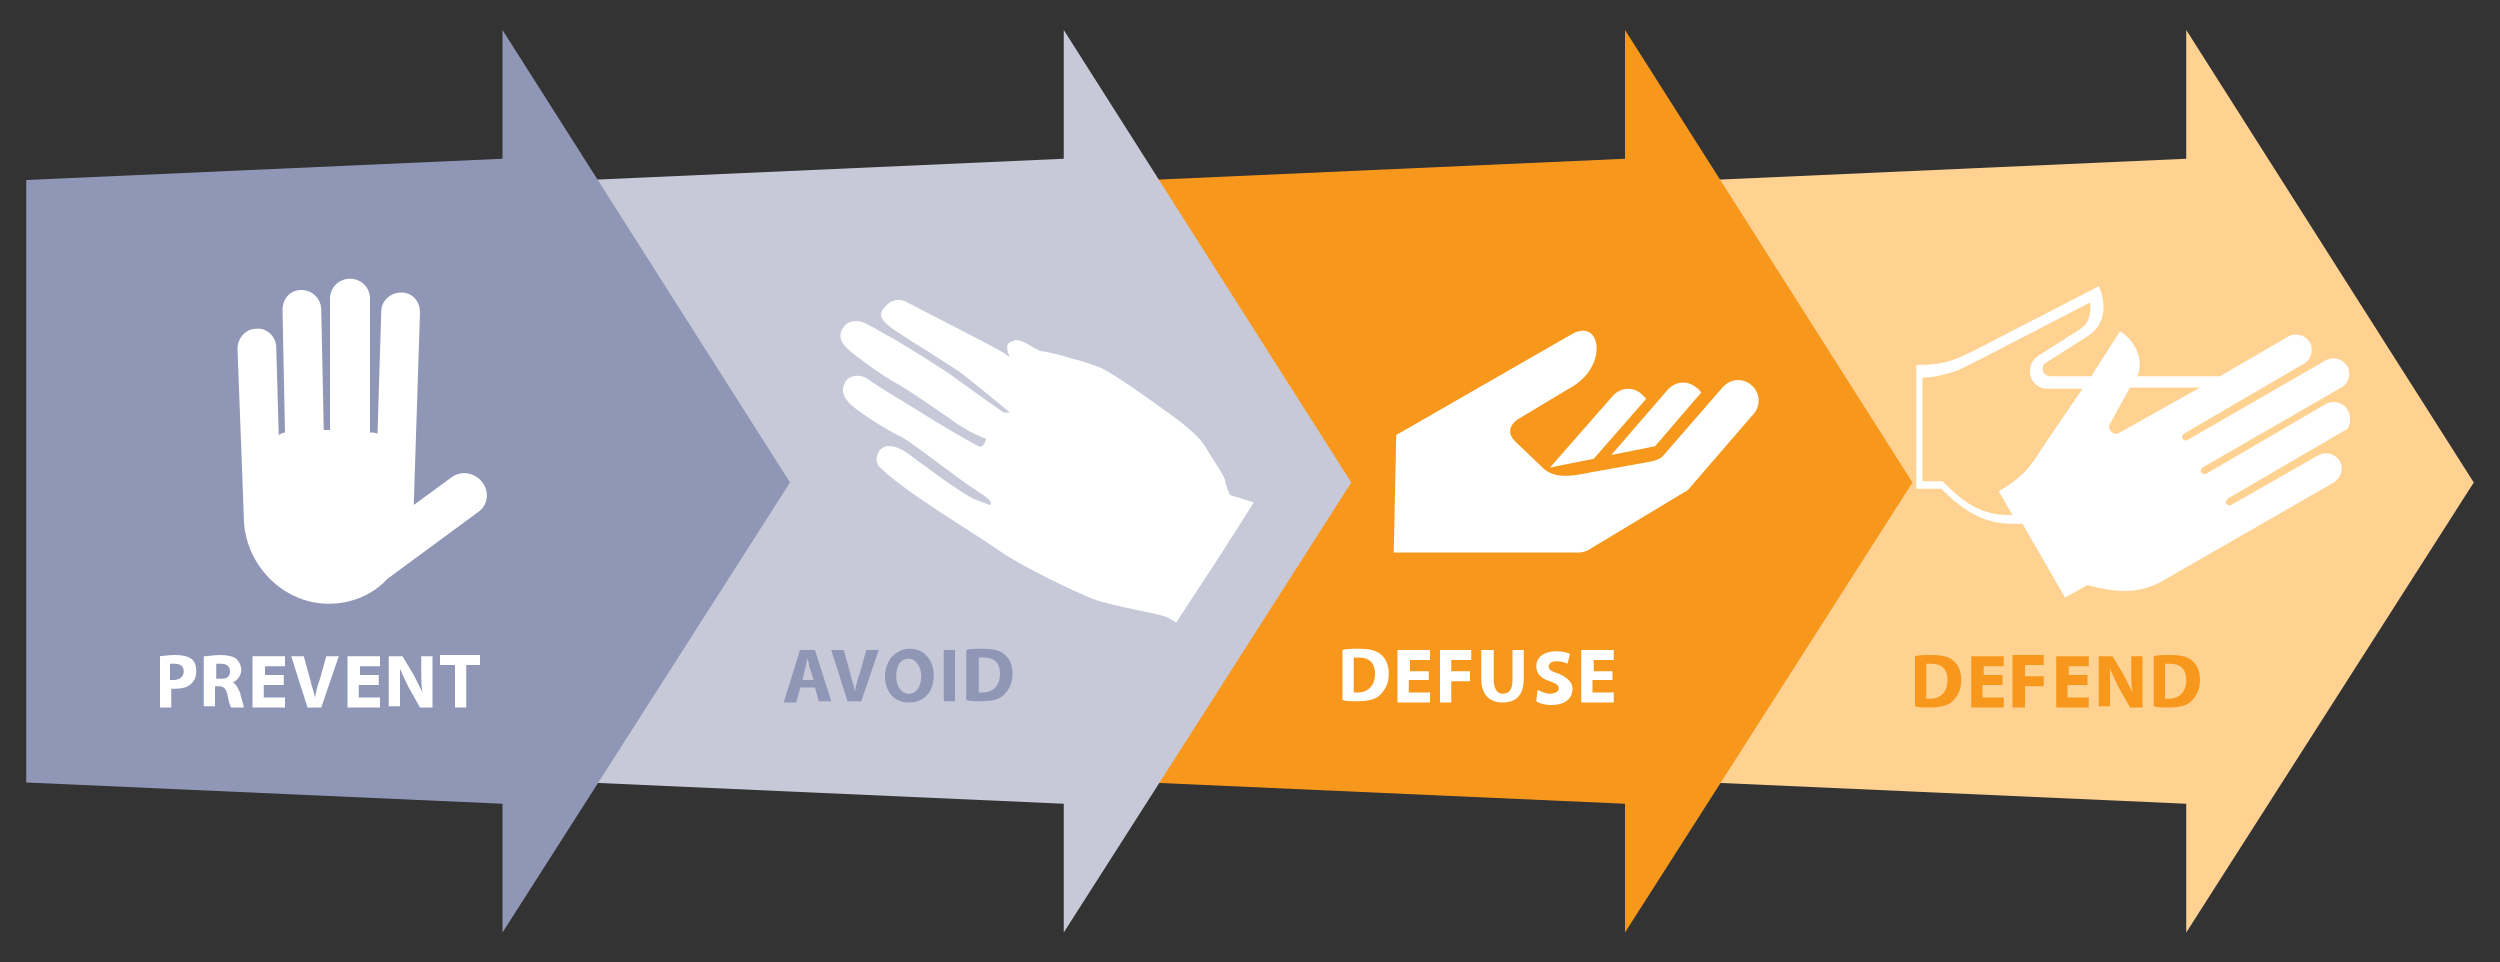 <?xml version="1.0" encoding="utf-8"?>
<!-- Generator: Adobe Illustrator 25.0.1, SVG Export Plug-In . SVG Version: 6.00 Build 0)  -->
<svg version="1.1" id="Layer_1" xmlns="http://www.w3.org/2000/svg" xmlns:xlink="http://www.w3.org/1999/xlink" x="0px" y="0px"
	 viewBox="0 0 200 77" style="enable-background:new 0 0 200 77;" xml:space="preserve">
<rect x="0" y="0" width="200" height="77" fill="#333333" stroke="none"/>
<style type="text/css">
	.st0{fill:#FFD292;}
	.st1{fill:#F7981D;}
	.st2{fill:#C7C9D8;}
	.st3{fill:#9096B6;}
	.st4{fill:#FFFFFF;}
</style>
<g>
	<polygon class="st0" points="197.9,38.6 174.9,2.4 174.9,12.7 136.8,14.4 136.8,62.6 174.9,64.3 174.9,74.6 	"/>
	<polygon class="st1" points="153,38.6 130,2.4 130,12.7 91.9,14.4 91.9,62.6 130,64.3 130,74.6 	"/>
	<polygon class="st2" points="108.1,38.6 85.1,2.4 85.1,12.7 47,14.4 47,62.6 85.1,64.3 85.1,74.6 	"/>
	<polygon class="st3" points="63.2,38.6 40.2,2.4 40.2,12.7 2.1,14.4 2.1,62.6 40.2,64.3 40.2,74.6 	"/>
	<path class="st4" d="M38.6,38.6L38.6,38.6c-0.6-0.8-1.7-1-2.5-0.4l-3,2.2L33.6,25c0-0.9-0.6-1.6-1.5-1.6l0,0
		c-0.9,0-1.6,0.7-1.6,1.5l-0.3,9.8c-0.2-0.1-0.4-0.1-0.6-0.1V23.9c0-0.9-0.7-1.6-1.6-1.6h0c-0.9,0-1.6,0.7-1.6,1.6v10.5
		c-0.1,0-0.1,0-0.2,0c-0.1,0-0.2,0-0.3,0l-0.2-9.6c0-0.9-0.7-1.6-1.6-1.6l0,0c-0.9,0-1.5,0.7-1.5,1.6l0.2,9.8
		c-0.2,0-0.3,0.1-0.5,0.2l-0.2-7c0-0.9-0.8-1.6-1.6-1.5l0,0c-0.9,0-1.5,0.8-1.5,1.6l0.5,13.3c0,0,0,0,0,0.1c0,3.8,3.1,7,6.8,7
		c1.8,0,3.5-0.7,4.7-2l7.2-5.3C39,40.5,39.2,39.4,38.6,38.6z"/>
	<g>
		<path class="st4" d="M12.7,52.5c0.3,0,0.7-0.1,1.3-0.1c0.6,0,1,0.1,1.3,0.3c0.3,0.2,0.4,0.6,0.4,1c0,0.4-0.1,0.7-0.4,1
			c-0.3,0.3-0.8,0.4-1.3,0.4c-0.1,0-0.2,0-0.3,0v1.5h-0.9V52.5z M13.6,54.4c0.1,0,0.2,0,0.3,0c0.5,0,0.8-0.3,0.8-0.7
			c0-0.4-0.3-0.6-0.7-0.6c-0.2,0-0.3,0-0.4,0V54.4z"/>
		<path class="st4" d="M16.4,52.5c0.3,0,0.7-0.1,1.2-0.1c0.6,0,1,0.1,1.3,0.3c0.2,0.2,0.4,0.5,0.4,0.9c0,0.5-0.4,0.9-0.7,1v0
			c0.3,0.1,0.4,0.4,0.6,0.8c0.1,0.5,0.3,1,0.3,1.2h-1c-0.1-0.1-0.2-0.5-0.3-1c-0.1-0.5-0.3-0.7-0.7-0.7h-0.3v1.6h-0.9V52.5z
			 M17.3,54.3h0.4c0.5,0,0.7-0.2,0.7-0.6c0-0.4-0.3-0.6-0.7-0.6c-0.2,0-0.4,0-0.4,0V54.3z"/>
		<path class="st4" d="M22.6,54.8h-1.5v1h1.7v0.8h-2.6v-4.1h2.6v0.8h-1.6V54h1.5V54.8z"/>
		<path class="st4" d="M24.6,56.6l-1.3-4.1h1l0.5,1.8c0.1,0.5,0.3,1,0.4,1.5h0c0.1-0.5,0.2-1,0.4-1.5l0.5-1.8h1l-1.4,4.1H24.6z"/>
		<path class="st4" d="M30.2,54.8h-1.5v1h1.7v0.8h-2.6v-4.1h2.6v0.8h-1.6V54h1.5V54.8z"/>
		<path class="st4" d="M31.1,56.6v-4.1h1.1l0.9,1.5c0.2,0.4,0.5,1,0.7,1.4h0c-0.1-0.5-0.1-1.1-0.1-1.7v-1.2h0.9v4.1h-1L32.7,55
			c-0.2-0.4-0.5-1-0.7-1.5l0,0c0,0.5,0,1.1,0,1.8v1.2H31.1z"/>
		<path class="st4" d="M36.3,53.2h-1.1v-0.8h3.2v0.8h-1.1v3.4h-0.9V53.2z"/>
	</g>
	<g>
		<g>
			<path class="st3" d="M64,55.1l-0.3,1.1h-1L64,52h1.2l1.3,4.1h-1l-0.3-1.1H64z M65.1,54.4l-0.3-0.9c-0.1-0.2-0.1-0.6-0.2-0.8h0
				c-0.1,0.2-0.1,0.6-0.2,0.8l-0.2,0.9H65.1z"/>
			<path class="st3" d="M67.8,56.1L66.5,52h1l0.5,1.8c0.1,0.5,0.3,1,0.4,1.5h0c0.1-0.5,0.2-1,0.4-1.5l0.5-1.8h1l-1.4,4.1H67.8z"/>
			<path class="st3" d="M74.7,54c0,1.4-0.8,2.2-2,2.2c-1.2,0-1.9-0.9-1.9-2.1c0-1.2,0.8-2.2,2-2.2C74,51.9,74.7,52.9,74.7,54z
				 M71.7,54.1c0,0.8,0.4,1.4,1,1.4c0.6,0,1-0.6,1-1.4c0-0.7-0.4-1.4-1-1.4C72,52.7,71.7,53.3,71.7,54.1z"/>
			<path class="st3" d="M76.4,52v4.1h-0.9V52H76.4z"/>
			<path class="st3" d="M77.3,52c0.3-0.1,0.8-0.1,1.3-0.1c0.8,0,1.3,0.1,1.7,0.4c0.4,0.3,0.7,0.8,0.7,1.6c0,0.8-0.3,1.3-0.7,1.7
				c-0.4,0.4-1.1,0.5-1.9,0.5c-0.5,0-0.8,0-1.1-0.1V52z M78.3,55.4c0.1,0,0.2,0,0.3,0c0.8,0,1.4-0.5,1.4-1.5c0-0.9-0.5-1.3-1.3-1.3
				c-0.2,0-0.3,0-0.4,0V55.4z"/>
		</g>
	</g>
	<g>
		<path class="st4" d="M107.4,52c0.3-0.1,0.8-0.1,1.3-0.1c0.8,0,1.3,0.1,1.7,0.4c0.4,0.3,0.7,0.8,0.7,1.6c0,0.8-0.3,1.3-0.7,1.7
			c-0.4,0.4-1.1,0.5-1.9,0.5c-0.5,0-0.8,0-1.1-0.1V52z M108.3,55.4c0.1,0,0.2,0,0.3,0c0.8,0,1.4-0.5,1.4-1.5c0-0.9-0.5-1.3-1.3-1.3
			c-0.2,0-0.3,0-0.4,0V55.4z"/>
		<path class="st4" d="M114.2,54.4h-1.5v1h1.7v0.8h-2.6V52h2.6v0.8h-1.6v0.9h1.5V54.4z"/>
		<path class="st4" d="M115.2,52h2.5v0.8h-1.6v0.9h1.5v0.8h-1.5v1.7h-0.9V52z"/>
		<path class="st4" d="M119.5,52v2.4c0,0.7,0.3,1.1,0.7,1.1c0.5,0,0.8-0.3,0.8-1.1V52h0.9v2.3c0,1.3-0.6,1.9-1.7,1.9
			c-1,0-1.7-0.6-1.7-1.9V52H119.5z"/>
		<path class="st4" d="M123,55.2c0.3,0.1,0.6,0.3,1,0.3c0.4,0,0.7-0.2,0.7-0.4c0-0.3-0.2-0.4-0.7-0.6c-0.7-0.2-1.1-0.6-1.1-1.2
			c0-0.7,0.6-1.2,1.6-1.2c0.5,0,0.8,0.1,1.1,0.2l-0.2,0.8c-0.2-0.1-0.5-0.2-0.9-0.2c-0.4,0-0.6,0.2-0.6,0.4c0,0.3,0.2,0.4,0.8,0.6
			c0.7,0.3,1.1,0.7,1.1,1.2c0,0.7-0.5,1.3-1.7,1.3c-0.5,0-0.9-0.1-1.2-0.3L123,55.2z"/>
		<path class="st4" d="M128.9,54.4h-1.5v1h1.7v0.8h-2.6V52h2.6v0.8h-1.6v0.9h1.5V54.4z"/>
	</g>
	<g>
		<g>
			<path class="st1" d="M153.2,52.5c0.3-0.1,0.8-0.1,1.3-0.1c0.8,0,1.3,0.1,1.7,0.4c0.4,0.3,0.7,0.8,0.7,1.6c0,0.8-0.3,1.3-0.7,1.7
				c-0.4,0.4-1.1,0.5-1.9,0.5c-0.5,0-0.8,0-1.1-0.1V52.5z M154.1,55.9c0.1,0,0.2,0,0.3,0c0.8,0,1.4-0.5,1.4-1.5
				c0-0.9-0.5-1.3-1.3-1.3c-0.2,0-0.3,0-0.4,0V55.9z"/>
			<path class="st1" d="M160.1,54.8h-1.5v1h1.7v0.8h-2.6v-4.1h2.6v0.8h-1.6V54h1.5V54.8z"/>
			<path class="st1" d="M161,52.4h2.5v0.8H162v0.9h1.5v0.8H162v1.7H161V52.4z"/>
			<path class="st1" d="M166.9,54.8h-1.5v1h1.7v0.8h-2.6v-4.1h2.6v0.8h-1.6V54h1.5V54.8z"/>
			<path class="st1" d="M167.9,56.6v-4.1h1.1l0.9,1.5c0.2,0.4,0.5,1,0.7,1.4h0c-0.1-0.5-0.1-1.1-0.1-1.7v-1.2h0.9v4.1h-1l-0.9-1.6
				c-0.2-0.4-0.5-1-0.7-1.5l0,0c0,0.5,0,1.1,0,1.8v1.2H167.9z"/>
			<path class="st1" d="M172.3,52.5c0.3-0.1,0.8-0.1,1.3-0.1c0.8,0,1.3,0.1,1.7,0.4c0.4,0.3,0.7,0.8,0.7,1.6c0,0.8-0.3,1.3-0.7,1.7
				c-0.4,0.4-1.1,0.5-1.9,0.5c-0.5,0-0.8,0-1.1-0.1V52.5z M173.2,55.9c0.1,0,0.2,0,0.3,0c0.8,0,1.4-0.5,1.4-1.5
				c0-0.9-0.5-1.3-1.3-1.3c-0.2,0-0.3,0-0.4,0V55.9z"/>
		</g>
	</g>
	<path class="st4" d="M87.4,47.9c1.5,0.6,5.5,1.2,6,1.5c0.2,0.1,0.4,0.2,0.7,0.4c2.1-3.2,4.2-6.4,6.2-9.6c-1.2-0.4-1.9-0.6-1.9-0.6
		S98.1,39,98,38.4c-0.2-0.6-0.9-1.5-1.6-2.7c-0.7-1.2-3.4-3-3.4-3c-0.1-0.1-4-2.9-5-3.3c-0.5-0.2-1.7-0.6-2.2-0.7
		c-0.6-0.2-2.1-0.6-2.5-0.6c-0.5-0.1-1.7-1.2-2.3-0.8c-0.3,0.1-0.5,0.2-0.4,0.7c0.1,0.8,0.7,0.9-0.2,0.3c-0.9-0.6-7.1-3.7-7.8-4.1
		c-0.9-0.5-1.6,0-2,0.6c-0.4,0.6,0.3,1.1,0.8,1.5c0.3,0.2,1.8,1.2,2.5,1.6c0.8,0.5,2,1.3,2.8,1.8c0.7,0.5,4.1,3.3,4.1,3.3
		S80.5,33,80.3,33c-0.2-0.1-3.1-2.2-3.8-2.7c-0.6-0.5-4.6-3-5.4-3.4c-0.9-0.5-2-1.2-2.4-1.2c-0.3,0-0.9-0.1-1.3,0.6
		c-0.4,0.7,0,1.2,0.4,1.6c0.4,0.4,2.7,2.1,3.8,2.7c1.1,0.6,2.8,1.8,4.4,2.9c1.6,1.2,2.9,1.6,2.9,1.6s-0.2,0.8-0.6,0.6
		c-0.3-0.1-3.7-2.1-4.3-2.5c-0.6-0.4-4-2.4-4.6-2.9c-0.6-0.4-1.5-0.3-1.8,0.3c-0.3,0.6-0.2,1,0.3,1.6c0.5,0.6,3.2,2.3,4.1,2.7
		c0.9,0.4,4.6,3.4,6.2,4.4c1.5,0.9,1,1.1,1,1.1s0,0-1.1-0.4c-1.1-0.4-5.3-3.6-5.3-3.6s-1.5-1.2-2.3-0.5c-0.7,0.7-0.2,1.4-0.2,1.4
		c2.1,2.1,7.6,5.3,9.7,6.8C81.9,45.4,85.9,47.3,87.4,47.9z"/>
	<g>
		<path class="st4" d="M133.1,36.4l4.7-5.4c0.6-0.7,1.6-0.8,2.3-0.2c0.7,0.6,0.8,1.6,0.2,2.3l-5.1,5.9c-0.1,0.2-0.3,0.3-0.5,0.4
			l-7.3,4.4c-0.4,0.3-0.8,0.4-1.1,0.4h-14.8l0.2-9.4l14.1-8.1c1.3-0.7,2.1,0.2,1.9,1.6c-0.2,1.1-0.9,2.1-2.2,2.8l-4,2.4
			c-0.8,0.5-0.9,1.2-0.3,1.8l2.3,2.2c0.9,0.8,2.3,0.6,3.7,0.3l5-0.9C132.5,36.8,132.9,36.7,133.1,36.4L133.1,36.4z"/>
		<path class="st4" d="M128.9,36.4l4.5-5.2c0.6-0.7,1.6-0.8,2.3-0.2c0.2,0.1,0.3,0.3,0.4,0.4l-3.7,4.3L128.9,36.4z"/>
		<path class="st4" d="M124,37.4l5-5.7c0.6-0.7,1.6-0.8,2.3-0.2c0.1,0.1,0.3,0.3,0.4,0.4l-4.2,4.8L124,37.4z"/>
	</g>
	<path class="st4" d="M187.8,32.8c-0.3-0.6-1.1-0.8-1.7-0.5l-9.6,5.6c-0.1,0.1-0.3,0-0.4-0.1c-0.1-0.1,0-0.3,0.1-0.4l11.1-6.4
		c0.6-0.3,0.8-1.1,0.5-1.7c-0.4-0.6-1.1-0.8-1.7-0.5l-11.1,6.4c-0.1,0.1-0.3,0-0.4-0.1c-0.1-0.1,0-0.3,0.1-0.4l9.6-5.6
		c0.6-0.3,0.8-1.1,0.5-1.7c-0.4-0.6-1.1-0.8-1.7-0.5l-5.5,3.2h-6.6c0.7-1.8-0.8-3.3-1.4-3.6l-2.3,3.6h-3.3c-0.3,0-0.6-0.3-0.6-0.6
		c0-0.2,0.1-0.4,0.3-0.5l3.3-2.1c1.9-1.2,1.2-3.4,0.9-4l-9.5,4.9c-1.8,0.9-2.6,1.4-5.1,1.4v9.9h2c1.8,1.8,3.4,2.8,5.7,2.8h0.8
		l3.4,5.9l1.8-1c2.5,0.7,4.4,0.7,6.3-0.5l13.4-7.7c0.6-0.4,0.8-1.1,0.5-1.7c-0.4-0.6-1.1-0.8-1.7-0.5l-7,4c-0.1,0.1-0.3,0-0.4-0.1
		c-0.1-0.1,0-0.3,0.1-0.4l9.6-5.6C187.9,34.2,188.2,33.4,187.8,32.8z M163.6,35.5c-1.1,1.7-1.5,2.5-3.7,3.8l1.1,1.9h-0.3
		c-2,0-3.4-0.8-5.1-2.5l-0.2-0.2h-1.6v-8.3c0.9,0,1.6-0.2,2.3-0.4c0.4-0.1,0.8-0.3,1.2-0.5c0.4-0.2,0.8-0.4,1.2-0.6l8.7-4.5
		c0.1,0.7,0,1.7-0.9,2.2l-3.3,2.1c-0.4,0.3-0.6,0.7-0.6,1.2c0,0.8,0.6,1.4,1.4,1.4h2.8L163.6,35.5z M169.6,34.6
		c-0.3,0.2-0.6,0.1-0.8-0.2c-0.1-0.2-0.1-0.4,0-0.5l1.6-2.9h5.6L169.6,34.6z"/>
</g>
</svg>
